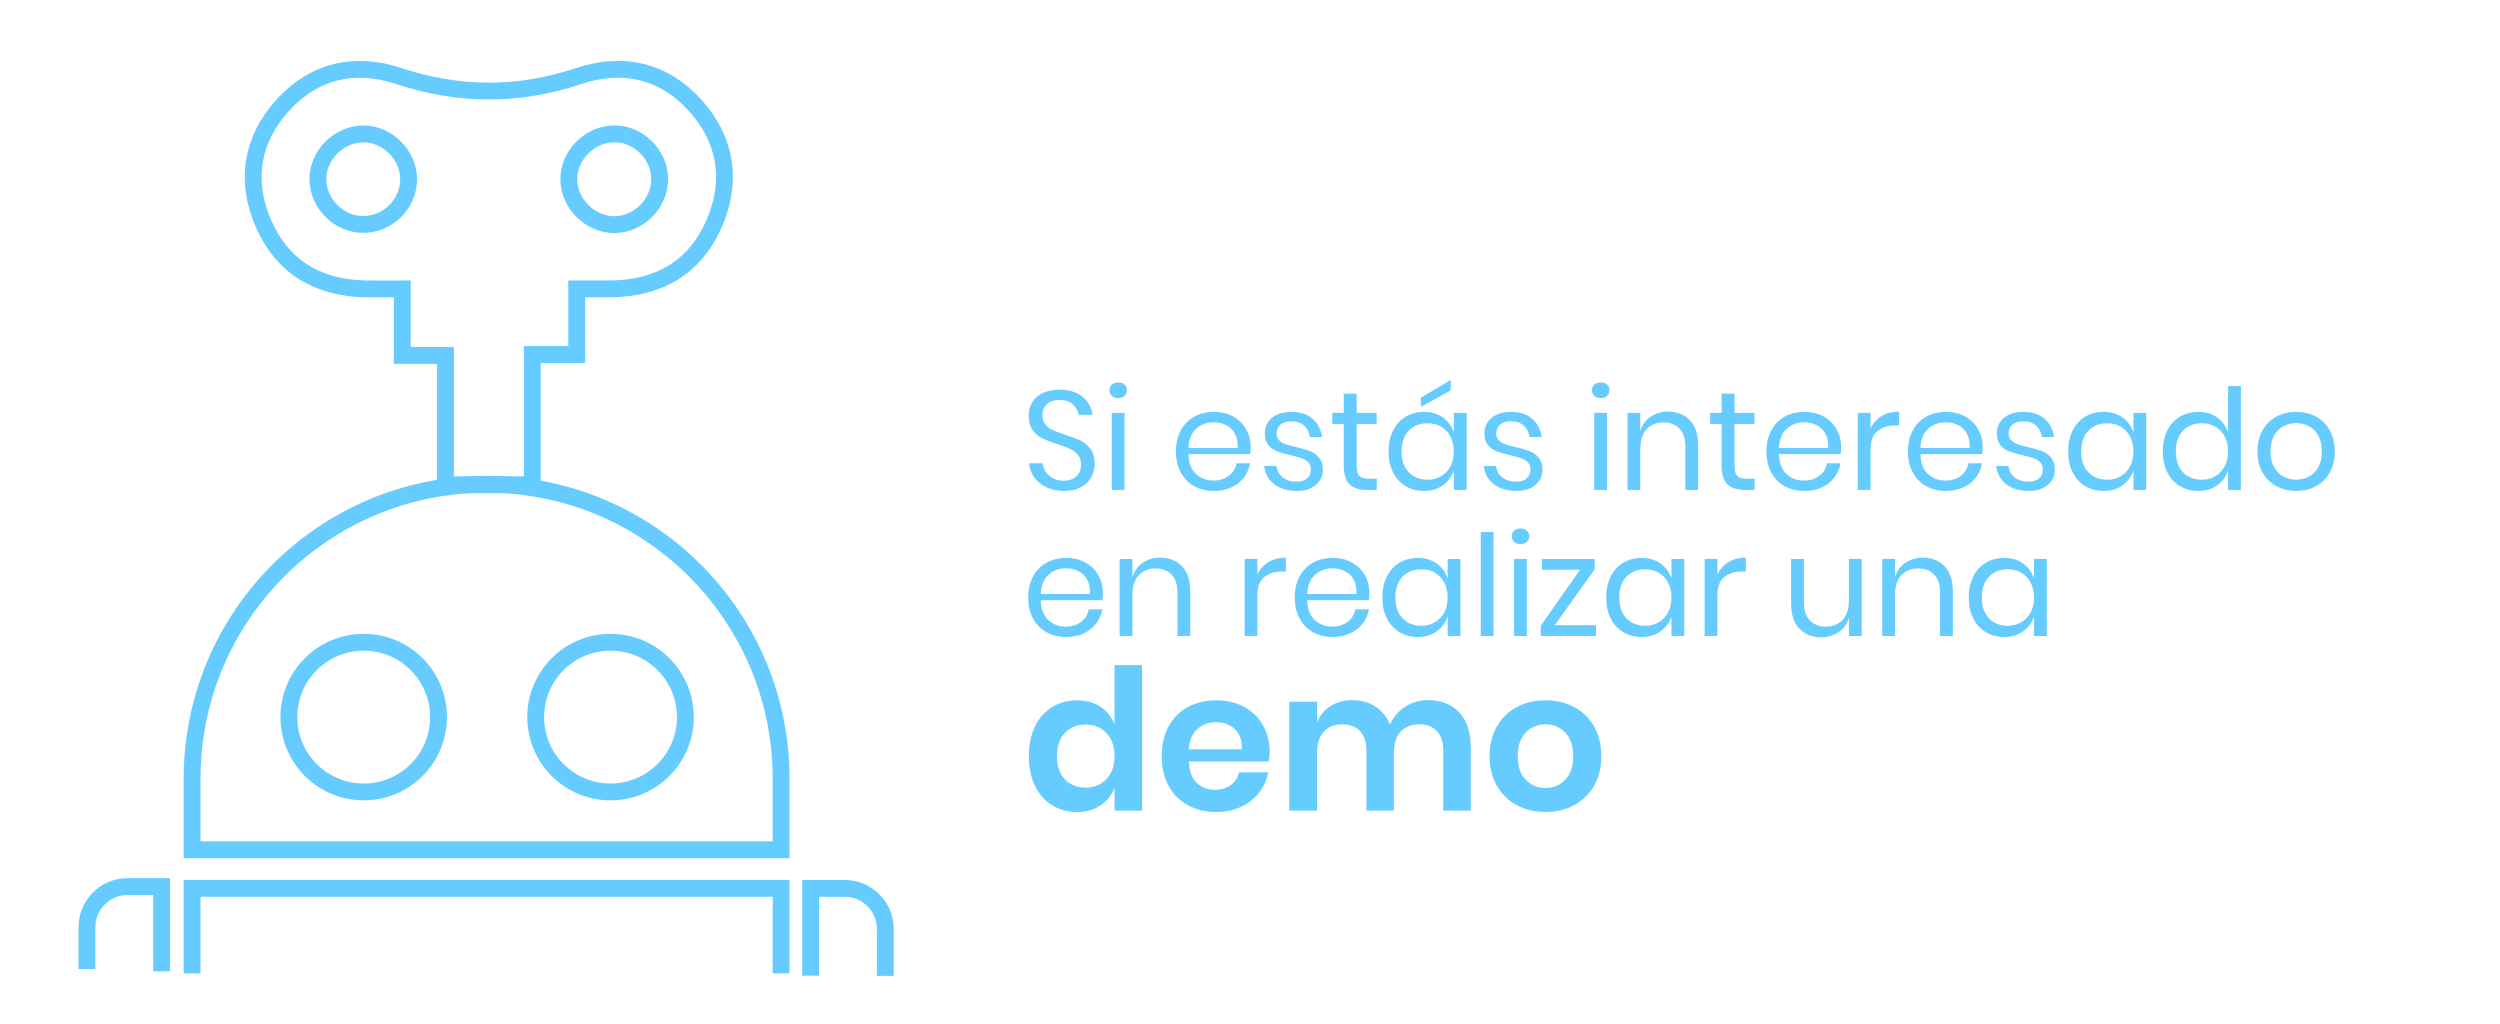 <?xml version="1.0" encoding="utf-8"?>
<!-- Generator: Adobe Illustrator 16.0.0, SVG Export Plug-In . SVG Version: 6.00 Build 0)  -->
<!DOCTYPE svg PUBLIC "-//W3C//DTD SVG 1.1//EN" "http://www.w3.org/Graphics/SVG/1.1/DTD/svg11.dtd">
<svg version="1.1" id="Capa_1" xmlns="http://www.w3.org/2000/svg" xmlns:xlink="http://www.w3.org/1999/xlink" x="0px" y="0px"
	 width="890.196px" height="364.707px" viewBox="0 0 890.196 364.707" enable-background="new 0 0 890.196 364.707"
	 xml:space="preserve">
<g>
	<g>
		<path fill="#66CCFF" d="M388.577,169.963c-0.8,1.434-2.017,2.6-3.65,3.5c-1.634,0.9-3.649,1.35-6.05,1.35
			c-2.333,0-4.408-0.425-6.225-1.274c-1.817-0.851-3.269-2.017-4.351-3.5c-1.083-1.483-1.708-3.175-1.875-5.075h4.851
			c0.1,1,0.44,1.975,1.024,2.925c0.583,0.95,1.417,1.733,2.5,2.351c1.083,0.617,2.392,0.925,3.925,0.925
			c2,0,3.533-0.533,4.601-1.601c1.065-1.066,1.6-2.433,1.6-4.1c0-1.433-0.375-2.6-1.125-3.5c-0.75-0.9-1.675-1.607-2.774-2.125
			c-1.101-0.517-2.601-1.075-4.5-1.675c-2.234-0.733-4.025-1.425-5.375-2.075c-1.351-0.65-2.5-1.625-3.45-2.925
			c-0.95-1.3-1.425-3.017-1.425-5.15c0-1.833,0.44-3.45,1.324-4.85c0.884-1.4,2.15-2.483,3.801-3.25
			c1.649-0.767,3.591-1.15,5.824-1.15c3.467,0,6.217,0.843,8.25,2.525c2.033,1.684,3.217,3.825,3.551,6.425h-4.9
			c-0.267-1.4-0.982-2.633-2.15-3.7c-1.166-1.066-2.75-1.6-4.75-1.6c-1.832,0-3.3,0.475-4.399,1.425
			c-1.101,0.95-1.65,2.292-1.65,4.025c0,1.367,0.358,2.475,1.075,3.324c0.717,0.851,1.608,1.518,2.675,2
			c1.066,0.484,2.533,1.025,4.4,1.625c2.267,0.734,4.091,1.434,5.475,2.101c1.384,0.667,2.559,1.675,3.525,3.024
			c0.966,1.351,1.45,3.143,1.45,5.375C389.777,166.981,389.377,168.531,388.577,169.963z"/>
		<path fill="#66CCFF" d="M395.927,136.938c0.566-0.516,1.316-0.774,2.25-0.774c0.936,0,1.686,0.259,2.25,0.774
			c0.566,0.518,0.853,1.192,0.853,2.025c0,0.834-0.283,1.509-0.853,2.025c-0.564,0.517-1.314,0.773-2.25,0.773
			c-0.934,0-1.684-0.258-2.25-0.773c-0.566-0.518-0.85-1.191-0.85-2.025C395.077,138.13,395.359,137.456,395.927,136.938z
			 M400.427,147.013v27.45h-4.55v-27.45H400.427z"/>
		<path fill="#66CCFF" d="M445.126,161.713h-21.95c0.104,3.134,0.992,5.483,2.676,7.05c1.686,1.567,3.741,2.352,6.178,2.352
			c2.197,0,4.042-0.56,5.521-1.676c1.483-1.116,2.396-2.607,2.729-4.475h4.85c-0.334,1.9-1.074,3.6-2.225,5.1
			c-1.151,1.5-2.645,2.668-4.479,3.5c-1.833,0.834-3.896,1.25-6.199,1.25c-2.634,0-4.967-0.566-7-1.699
			c-2.03-1.133-3.625-2.758-4.772-4.875c-1.15-2.117-1.728-4.608-1.728-7.477c0-2.866,0.574-5.366,1.728-7.5
			c1.147-2.133,2.742-3.767,4.772-4.898c2.033-1.132,4.366-1.7,7-1.7c2.666,0,4.991,0.567,6.978,1.7
			c1.981,1.133,3.5,2.648,4.55,4.55c1.051,1.899,1.575,4,1.575,6.3C445.326,160.18,445.259,161.013,445.126,161.713z
			 M439.727,154.414c-0.768-1.366-1.814-2.383-3.147-3.05c-1.334-0.667-2.783-1-4.353-1c-2.5,0-4.6,0.771-6.301,2.324
			c-1.699,1.551-2.617,3.825-2.75,6.825h17.551C440.826,157.481,440.492,155.781,439.727,154.414z"/>
		<path fill="#66CCFF" d="M467.352,149.088c1.883,1.617,3.023,3.792,3.426,6.525h-4.352c-0.201-1.633-0.875-2.977-2.023-4.025
			c-1.15-1.05-2.693-1.575-4.625-1.575c-1.635,0-2.91,0.394-3.826,1.175c-0.916,0.784-1.375,1.843-1.375,3.176
			c0,1,0.309,1.809,0.926,2.425c0.615,0.617,1.383,1.083,2.299,1.399c0.918,0.317,2.18,0.659,3.775,1.025
			c2.033,0.467,3.676,0.942,4.926,1.425s2.316,1.259,3.199,2.325c0.883,1.067,1.326,2.5,1.326,4.3c0,2.233-0.844,4.05-2.525,5.45
			c-1.684,1.4-3.926,2.1-6.725,2.1c-3.27,0-5.936-0.782-8-2.35c-2.068-1.566-3.285-3.75-3.65-6.55h4.4
			c0.166,1.667,0.891,3.017,2.174,4.05c1.283,1.033,2.975,1.55,5.076,1.55c1.564,0,2.791-0.398,3.674-1.2
			c0.883-0.8,1.326-1.85,1.326-3.149c0-1.066-0.318-1.917-0.951-2.55c-0.633-0.633-1.416-1.117-2.352-1.45
			c-0.934-0.333-2.217-0.683-3.85-1.05c-2.033-0.467-3.658-0.935-4.875-1.4c-1.217-0.465-2.25-1.208-3.1-2.225
			c-0.855-1.017-1.275-2.392-1.275-4.125c0-2.301,0.85-4.158,2.551-5.575c1.699-1.417,4.018-2.125,6.949-2.125
			C462.977,146.664,465.467,147.472,467.352,149.088z"/>
		<path fill="#66CCFF" d="M490.227,170.463v4h-3.4c-2.799,0-4.891-0.666-6.273-2c-1.385-1.333-2.072-3.566-2.072-6.7v-14.8h-4.104
			v-3.95h4.104v-6.85h4.602v6.85h7.1v3.95h-7.1v14.9c0,1.767,0.324,2.975,0.975,3.625c0.65,0.648,1.775,0.975,3.375,0.975H490.227z"
			/>
		<path fill="#66CCFF" d="M513.799,148.664c1.852,1.333,3.145,3.117,3.875,5.35v-7h4.553v27.45h-4.553v-7
			c-0.73,2.233-2.023,4.018-3.875,5.35c-1.85,1.334-4.105,2-6.773,2c-2.434,0-4.602-0.566-6.5-1.699
			c-1.898-1.133-3.393-2.758-4.477-4.875c-1.082-2.117-1.625-4.608-1.625-7.476c0-2.866,0.543-5.366,1.625-7.5
			c1.084-2.133,2.576-3.767,4.477-4.899c1.9-1.132,4.066-1.7,6.5-1.7C509.692,146.664,511.95,147.331,513.799,148.664z
			 M501.602,153.388c-1.686,1.784-2.525,4.242-2.525,7.375c0,3.134,0.842,5.593,2.525,7.375c1.682,1.784,3.924,2.675,6.725,2.675
			c1.801,0,3.408-0.416,4.824-1.25c1.418-0.832,2.523-2.008,3.326-3.524c0.799-1.517,1.197-3.275,1.197-5.275
			s-0.398-3.767-1.197-5.3c-0.803-1.533-1.908-2.708-3.326-3.525c-1.416-0.816-3.023-1.225-4.824-1.225
			C505.526,150.713,503.284,151.606,501.602,153.388z M516.575,139.013l-10.65,5.852v-3.25l10.65-6.301V139.013z"/>
		<path fill="#66CCFF" d="M545.549,149.088c1.883,1.617,3.025,3.792,3.428,6.525h-4.352c-0.201-1.633-0.875-2.977-2.023-4.025
			c-1.15-1.05-2.693-1.575-4.625-1.575c-1.635,0-2.91,0.394-3.826,1.175c-0.916,0.784-1.375,1.843-1.375,3.176
			c0,1,0.309,1.809,0.926,2.425c0.615,0.617,1.383,1.083,2.299,1.399c0.918,0.317,2.176,0.659,3.775,1.025
			c2.031,0.467,3.676,0.942,4.926,1.425s2.314,1.259,3.199,2.325c0.883,1.067,1.326,2.5,1.326,4.3c0,2.233-0.844,4.05-2.525,5.45
			c-1.686,1.4-3.926,2.1-6.725,2.1c-3.27,0-5.936-0.782-8-2.35c-2.068-1.566-3.285-3.75-3.65-6.55h4.4
			c0.166,1.667,0.891,3.017,2.174,4.05c1.281,1.033,2.975,1.55,5.076,1.55c1.564,0,2.791-0.398,3.674-1.2
			c0.883-0.8,1.326-1.85,1.326-3.149c0-1.066-0.318-1.917-0.951-2.55c-0.633-0.633-1.416-1.117-2.352-1.45
			c-0.934-0.333-2.217-0.683-3.85-1.05c-2.033-0.467-3.658-0.935-4.875-1.4c-1.217-0.465-2.25-1.208-3.1-2.225
			c-0.855-1.017-1.275-2.392-1.275-4.125c0-2.301,0.85-4.158,2.551-5.575c1.699-1.417,4.018-2.125,6.949-2.125
			C541.174,146.664,543.667,147.472,545.549,149.088z"/>
		<path fill="#66CCFF" d="M567.727,136.938c0.564-0.516,1.314-0.774,2.25-0.774c0.932,0,1.682,0.259,2.25,0.774
			c0.564,0.518,0.85,1.192,0.85,2.025c0,0.834-0.283,1.509-0.85,2.025c-0.568,0.517-1.318,0.773-2.25,0.773
			c-0.936,0-1.686-0.258-2.25-0.773c-0.568-0.518-0.852-1.191-0.852-2.025C566.875,138.13,567.157,137.456,567.727,136.938z
			 M572.227,147.013v27.45h-4.553v-27.45H572.227z"/>
		<path fill="#66CCFF" d="M601.725,149.638c1.967,2.05,2.949,5.009,2.949,8.875v15.95h-4.551v-15.55c0-2.733-0.699-4.833-2.1-6.3
			c-1.4-1.467-3.305-2.2-5.699-2.2c-2.5,0-4.5,0.809-6,2.425c-1.5,1.617-2.25,3.975-2.25,7.075v14.55h-4.551v-27.45h4.551v6.5
			c0.699-2.231,1.938-3.95,3.725-5.148c1.783-1.2,3.842-1.801,6.176-1.801C597.174,146.563,599.756,147.588,601.725,149.638z"/>
		<path fill="#66CCFF" d="M624.774,170.463v4h-3.4c-2.799,0-4.891-0.666-6.273-2c-1.385-1.333-2.07-3.566-2.07-6.7v-14.8h-4.105
			v-3.95h4.105v-6.85h4.6v6.85h7.1v3.95h-7.1v14.9c0,1.767,0.324,2.975,0.975,3.625c0.65,0.648,1.775,0.975,3.375,0.975H624.774z"/>
		<path fill="#66CCFF" d="M655.374,161.713h-21.951c0.105,3.134,0.992,5.483,2.682,7.05c1.682,1.567,3.736,2.352,6.174,2.352
			c2.201,0,4.043-0.56,5.52-1.676c1.484-1.116,2.396-2.607,2.73-4.475h4.852c-0.334,1.9-1.076,3.6-2.227,5.1
			c-1.152,1.5-2.646,2.668-4.48,3.5c-1.832,0.834-3.895,1.25-6.193,1.25c-2.639,0-4.973-0.566-7-1.699
			c-2.033-1.133-3.625-2.758-4.775-4.875c-1.15-2.117-1.725-4.608-1.725-7.477c0-2.866,0.568-5.366,1.725-7.5
			c1.15-2.133,2.742-3.767,4.775-4.898c2.027-1.132,4.361-1.7,7-1.7c2.666,0,4.986,0.567,6.975,1.7
			c1.979,1.133,3.5,2.648,4.551,4.55c1.049,1.899,1.574,4,1.574,6.3C655.573,160.18,655.506,161.013,655.374,161.713z
			 M649.973,154.414c-0.768-1.366-1.816-2.383-3.148-3.05c-1.334-0.667-2.783-1-4.352-1c-2.5,0-4.6,0.771-6.301,2.324
			c-1.699,1.551-2.617,3.825-2.75,6.825h17.551C651.073,157.481,650.739,155.781,649.973,154.414z"/>
		<path fill="#66CCFF" d="M670.022,148.138c1.732-1.05,3.801-1.575,6.201-1.575v4.95h-1.4c-2.566,0-4.668,0.659-6.301,1.977
			c-1.633,1.317-2.449,3.492-2.449,6.523v14.45h-4.551v-27.45h4.551v5.55C666.973,150.664,668.29,149.188,670.022,148.138z"/>
		<path fill="#66CCFF" d="M705.772,161.713h-21.949c0.1,3.134,0.99,5.483,2.674,7.05c1.684,1.567,3.742,2.352,6.176,2.352
			c2.199,0,4.041-0.56,5.525-1.676c1.482-1.116,2.391-2.607,2.725-4.475h4.855c-0.334,1.9-1.074,3.6-2.23,5.1
			c-1.146,1.5-2.643,2.668-4.475,3.5c-1.834,0.834-3.9,1.25-6.201,1.25c-2.633,0-4.967-0.566-7-1.699
			c-2.033-1.133-3.625-2.758-4.77-4.875c-1.148-2.117-1.73-4.608-1.73-7.477c0-2.866,0.576-5.366,1.73-7.5
			c1.145-2.133,2.736-3.767,4.77-4.898c2.033-1.132,4.367-1.7,7-1.7c2.668,0,4.992,0.567,6.98,1.7c1.98,1.133,3.5,2.648,4.551,4.55
			c1.051,1.899,1.574,4,1.574,6.3C705.973,160.18,705.905,161.013,705.772,161.713z M700.372,154.414
			c-0.766-1.366-1.816-2.383-3.148-3.05c-1.334-0.667-2.779-1-4.352-1c-2.5,0-4.6,0.771-6.299,2.324
			c-1.701,1.551-2.617,3.825-2.75,6.825h17.549C701.473,157.481,701.139,155.781,700.372,154.414z"/>
		<path fill="#66CCFF" d="M727.997,149.088c1.883,1.617,3.025,3.792,3.426,6.525h-4.352c-0.199-1.633-0.875-2.977-2.023-4.025
			c-1.145-1.048-2.688-1.575-4.625-1.575c-1.635,0-2.91,0.394-3.826,1.175c-0.916,0.784-1.375,1.843-1.375,3.176
			c0,1,0.312,1.809,0.932,2.425c0.609,0.617,1.383,1.083,2.299,1.399c0.916,0.317,2.176,0.659,3.77,1.025
			c2.033,0.467,3.682,0.942,4.932,1.425s2.311,1.259,3.193,2.325c0.889,1.067,1.326,2.5,1.326,4.3c0,2.233-0.844,4.05-2.52,5.45
			c-1.689,1.4-3.932,2.1-6.73,2.1c-3.268,0-5.934-0.782-8-2.35c-2.062-1.566-3.285-3.75-3.645-6.55h4.395
			c0.166,1.667,0.896,3.017,2.174,4.05c1.283,1.033,2.98,1.55,5.076,1.55c1.566,0,2.791-0.398,3.674-1.2
			c0.889-0.8,1.326-1.85,1.326-3.149c0-1.066-0.312-1.917-0.951-2.55c-0.633-0.633-1.416-1.117-2.35-1.45s-2.217-0.683-3.85-1.05
			c-2.033-0.467-3.658-0.935-4.875-1.4c-1.219-0.467-2.25-1.208-3.102-2.225c-0.85-1.018-1.273-2.392-1.273-4.125
			c0-2.301,0.85-4.158,2.549-5.575c1.701-1.417,4.018-2.125,6.951-2.125C723.622,146.664,726.114,147.472,727.997,149.088z"/>
		<path fill="#66CCFF" d="M755.797,148.664c1.852,1.333,3.143,3.117,3.875,5.35v-7h4.549v27.45h-4.549v-7
			c-0.732,2.233-2.023,4.018-3.875,5.35c-1.85,1.334-4.107,2-6.773,2c-2.436,0-4.602-0.566-6.5-1.699
			c-1.9-1.133-3.395-2.758-4.477-4.875c-1.084-2.117-1.625-4.608-1.625-7.476c0-2.866,0.541-5.366,1.625-7.5
			c1.082-2.133,2.574-3.767,4.477-4.899c1.898-1.133,4.064-1.7,6.5-1.7C751.688,146.664,753.948,147.331,755.797,148.664z
			 M743.596,153.388c-1.684,1.784-2.523,4.242-2.523,7.375c0,3.134,0.842,5.593,2.523,7.375c1.686,1.784,3.928,2.675,6.727,2.675
			c1.801,0,3.408-0.416,4.826-1.25c1.416-0.832,2.523-2.008,3.322-3.524c0.803-1.517,1.201-3.275,1.201-5.275
			s-0.398-3.767-1.201-5.3c-0.799-1.533-1.906-2.708-3.322-3.525c-1.418-0.816-3.025-1.225-4.826-1.225
			C747.522,150.713,745.28,151.606,743.596,153.388z"/>
		<path fill="#66CCFF" d="M789.497,148.664c1.85,1.333,3.141,3.117,3.875,5.35v-16.55h4.551v37h-4.551v-7
			c-0.734,2.233-2.025,4.018-3.875,5.35c-1.85,1.334-4.109,2-6.775,2c-2.434,0-4.6-0.566-6.5-1.699
			c-1.895-1.133-3.393-2.758-4.475-4.875c-1.084-2.117-1.625-4.608-1.625-7.476c0-2.866,0.541-5.366,1.625-7.5
			c1.082-2.133,2.574-3.767,4.475-4.899c1.902-1.132,4.066-1.7,6.5-1.7C785.387,146.664,787.647,147.331,789.497,148.664z
			 M777.297,153.388c-1.684,1.784-2.523,4.242-2.523,7.375c0,3.134,0.84,5.593,2.523,7.375c1.684,1.784,3.924,2.675,6.727,2.675
			c1.799,0,3.406-0.416,4.822-1.25c1.416-0.832,2.525-2.008,3.326-3.524c0.799-1.516,1.199-3.275,1.199-5.275s-0.4-3.767-1.199-5.3
			c-0.801-1.533-1.91-2.708-3.326-3.525c-1.416-0.816-3.023-1.225-4.822-1.225C781.221,150.713,778.979,151.606,777.297,153.388z"/>
		<path fill="#66CCFF" d="M824.696,148.364c2.084,1.133,3.717,2.767,4.9,4.896c1.184,2.134,1.775,4.634,1.775,7.5
			c0,2.867-0.594,5.358-1.775,7.479c-1.184,2.117-2.816,3.742-4.9,4.875c-2.084,1.133-4.441,1.699-7.074,1.699
			c-2.635,0-4.992-0.566-7.076-1.699c-2.082-1.133-3.725-2.758-4.924-4.875c-1.201-2.117-1.801-4.608-1.801-7.479
			c0-2.866,0.6-5.366,1.801-7.5c1.199-2.133,2.842-3.767,4.924-4.896c2.084-1.133,4.441-1.7,7.076-1.7
			C820.254,146.664,822.612,147.231,824.696,148.364z M813.096,151.763c-1.383,0.733-2.5,1.858-3.35,3.375
			c-0.85,1.519-1.275,3.394-1.275,5.625c0,2.2,0.426,4.06,1.275,5.575c0.85,1.518,1.967,2.643,3.35,3.375
			c1.385,0.733,2.893,1.1,4.525,1.1c1.631,0,3.141-0.366,4.525-1.1c1.383-0.732,2.5-1.857,3.35-3.375
			c0.85-1.517,1.275-3.375,1.275-5.575c0-2.231-0.43-4.106-1.275-5.625c-0.85-1.517-1.967-2.642-3.35-3.375
			c-1.389-0.731-2.896-1.1-4.525-1.1C815.987,150.664,814.479,151.031,813.096,151.763z"/>
		<path fill="#66CCFF" d="M392.527,213.712h-21.95c0.1,3.136,0.991,5.483,2.675,7.052c1.684,1.566,3.742,2.353,6.175,2.353
			c2.2,0,4.042-0.562,5.525-1.679c1.482-1.114,2.392-2.604,2.725-4.476h4.851c-0.334,1.899-1.075,3.601-2.226,5.101
			c-1.149,1.5-2.642,2.668-4.475,3.5c-1.833,0.834-3.9,1.25-6.2,1.25c-2.633,0-4.967-0.563-7-1.696
			c-2.033-1.136-3.625-2.761-4.775-4.875c-1.149-2.117-1.725-4.609-1.725-7.478c0-2.867,0.575-5.367,1.725-7.5
			c1.15-2.134,2.742-3.769,4.775-4.897c2.033-1.134,4.367-1.701,7-1.701c2.667,0,4.992,0.565,6.975,1.701
			c1.983,1.133,3.5,2.647,4.551,4.549c1.05,1.897,1.574,4,1.574,6.301C392.727,212.18,392.66,213.014,392.527,213.712z
			 M387.127,206.414c-0.767-1.365-1.816-2.383-3.15-3.049c-1.332-0.668-2.783-1-4.35-1c-2.5,0-4.6,0.773-6.3,2.322
			c-1.7,1.553-2.617,3.826-2.75,6.826h17.55C388.227,209.48,387.895,207.781,387.127,206.414z"/>
		<path fill="#66CCFF" d="M420.877,201.639c1.967,2.049,2.949,5.008,2.949,8.875v15.948h-4.549v-15.549
			c0-2.733-0.701-4.834-2.104-6.302c-1.397-1.467-3.3-2.198-5.7-2.198c-2.5,0-4.5,0.81-6,2.424c-1.5,1.617-2.25,3.976-2.25,7.076
			v14.549h-4.55v-27.448h4.55v6.5c0.7-2.231,1.941-3.951,3.728-5.147c1.783-1.201,3.842-1.804,6.175-1.804
			C416.326,198.562,418.91,199.587,420.877,201.639z"/>
		<path fill="#66CCFF" d="M451.676,200.139c1.732-1.052,3.799-1.576,6.199-1.576v4.951h-1.398c-2.566,0-4.668,0.657-6.301,1.978
			c-1.635,1.313-2.449,3.489-2.449,6.522v14.448h-4.551v-27.448h4.551v5.549C448.625,202.664,449.942,201.188,451.676,200.139z"/>
		<path fill="#66CCFF" d="M487.426,213.712h-21.951c0.102,3.136,0.992,5.483,2.676,7.052c1.684,1.566,3.74,2.353,6.176,2.353
			c2.199,0,4.041-0.562,5.523-1.679c1.482-1.114,2.393-2.604,2.727-4.476h4.85c-0.334,1.899-1.07,3.601-2.225,5.101
			c-1.15,1.5-2.643,2.668-4.477,3.5c-1.834,0.834-3.898,1.25-6.199,1.25c-2.635,0-4.967-0.563-7-1.696
			c-2.033-1.136-3.625-2.761-4.773-4.875c-1.146-2.117-1.727-4.609-1.727-7.478c0-2.867,0.574-5.367,1.727-7.5
			c1.148-2.134,2.74-3.769,4.773-4.897c2.033-1.134,4.365-1.701,7-1.701c2.668,0,4.99,0.565,6.977,1.701
			c1.982,1.133,3.5,2.647,4.549,4.549c1.055,1.897,1.576,4,1.576,6.301C487.625,212.18,487.559,213.014,487.426,213.712z
			 M482.026,206.414c-0.768-1.365-1.818-2.383-3.15-3.049c-1.334-0.668-2.783-1-4.35-1c-2.5,0-4.602,0.773-6.301,2.322
			c-1.699,1.553-2.617,3.826-2.75,6.826h17.551C483.125,209.48,482.792,207.781,482.026,206.414z"/>
		<path fill="#66CCFF" d="M511.6,200.664c1.852,1.334,3.143,3.117,3.875,5.352v-7h4.551v27.449h-4.551v-7
			c-0.732,2.232-2.023,4.018-3.875,5.35c-1.85,1.334-4.107,2-6.773,2c-2.436,0-4.602-0.564-6.5-1.697
			c-1.9-1.135-3.395-2.76-4.477-4.875c-1.084-2.117-1.625-4.607-1.625-7.477c0-2.867,0.541-5.367,1.625-7.5
			c1.082-2.135,2.574-3.768,4.477-4.898c1.898-1.135,4.064-1.699,6.5-1.699C507.491,198.664,509.75,199.332,511.6,200.664z
			 M499.399,205.389c-1.684,1.782-2.523,4.241-2.523,7.375c0,3.133,0.84,5.592,2.523,7.375c1.684,1.782,3.926,2.674,6.727,2.674
			c1.799,0,3.406-0.416,4.824-1.25c1.416-0.832,2.523-2.008,3.324-3.522s1.199-3.272,1.199-5.272s-0.398-3.769-1.199-5.302
			c-0.801-1.532-1.908-2.709-3.324-3.524c-1.418-0.815-3.025-1.226-4.824-1.226C503.325,202.712,501.083,203.605,499.399,205.389z"
			/>
		<path fill="#66CCFF" d="M531.825,189.462v37h-4.551v-37H531.825z"/>
		<path fill="#66CCFF" d="M539.174,188.938c0.566-0.517,1.316-0.772,2.25-0.772s1.684,0.26,2.25,0.772
			c0.566,0.521,0.852,1.192,0.852,2.024c0,0.834-0.283,1.511-0.852,2.024c-0.566,0.519-1.316,0.772-2.25,0.772
			s-1.684-0.258-2.25-0.772c-0.566-0.519-0.85-1.19-0.85-2.024C538.325,190.13,538.608,189.457,539.174,188.938z M543.674,199.014
			v27.448h-4.551v-27.448H543.674z"/>
		<path fill="#66CCFF" d="M553.624,222.615h14.701v3.85h-19.701v-3.65l14-19.947h-13.6v-3.852h18.801v3.699L553.624,222.615z"/>
		<path fill="#66CCFF" d="M591.299,200.664c1.852,1.334,3.143,3.117,3.875,5.352v-7h4.551v27.449h-4.551v-7
			c-0.732,2.232-2.023,4.018-3.875,5.35c-1.85,1.334-4.107,2-6.773,2c-2.436,0-4.602-0.564-6.5-1.697
			c-1.9-1.135-3.395-2.76-4.477-4.875c-1.084-2.117-1.625-4.607-1.625-7.477c0-2.867,0.541-5.367,1.625-7.5
			c1.082-2.135,2.574-3.768,4.477-4.898c1.9-1.133,4.064-1.699,6.5-1.699C587.19,198.664,589.45,199.332,591.299,200.664z
			 M579.1,205.389c-1.684,1.782-2.523,4.241-2.523,7.375c0,3.133,0.84,5.592,2.523,7.375c1.684,1.782,3.926,2.674,6.727,2.674
			c1.799,0,3.406-0.416,4.824-1.25c1.416-0.832,2.523-2.008,3.324-3.522s1.199-3.272,1.199-5.272s-0.398-3.769-1.199-5.302
			c-0.801-1.532-1.908-2.709-3.324-3.524c-1.418-0.815-3.025-1.226-4.824-1.226C583.024,202.712,580.782,203.605,579.1,205.389z"/>
		<path fill="#66CCFF" d="M615.475,200.139c1.732-1.052,3.801-1.576,6.199-1.576v4.951h-1.398c-2.566,0-4.668,0.657-6.301,1.978
			c-1.635,1.313-2.449,3.489-2.449,6.522v14.448h-4.551v-27.448h4.551v5.549C612.424,202.664,613.741,201.188,615.475,200.139z"/>
		<path fill="#66CCFF" d="M662.922,199.014v27.448h-4.549v-6.448c-0.701,2.231-1.943,3.94-3.725,5.125
			c-1.785,1.185-3.859,1.774-6.23,1.774c-3.166,0-5.729-1.024-7.699-3.076c-1.967-2.049-2.945-4.989-2.945-8.823v-16h4.549v15.549
			c0,2.733,0.701,4.845,2.1,6.326c1.4,1.481,3.301,2.228,5.701,2.228c2.5,0,4.5-0.812,6-2.429c1.5-1.614,2.25-3.976,2.25-7.071
			v-14.603H662.922z"/>
		<path fill="#66CCFF" d="M692.422,201.639c1.967,2.049,2.949,5.008,2.949,8.875v15.948h-4.549v-15.549
			c0-2.733-0.701-4.834-2.105-6.302c-1.395-1.467-3.299-2.198-5.695-2.198c-2.5,0-4.5,0.81-6,2.424
			c-1.5,1.617-2.25,3.976-2.25,7.076v14.549h-4.555v-27.448h4.555v6.5c0.695-2.231,1.938-3.951,3.725-5.147
			c1.783-1.201,3.842-1.804,6.176-1.804C687.872,198.562,690.456,199.587,692.422,201.639z"/>
		<path fill="#66CCFF" d="M720.397,200.664c1.85,1.334,3.143,3.117,3.875,5.352v-7h4.551v27.449h-4.551v-7
			c-0.732,2.232-2.025,4.018-3.875,5.35c-1.85,1.334-4.107,2-6.775,2c-2.434,0-4.6-0.564-6.5-1.697
			c-1.898-1.135-3.391-2.76-4.475-4.875c-1.084-2.117-1.625-4.607-1.625-7.477c0-2.867,0.541-5.367,1.625-7.5
			c1.084-2.135,2.574-3.768,4.475-4.898c1.902-1.133,4.066-1.699,6.5-1.699C716.29,198.664,718.547,199.332,720.397,200.664z
			 M708.198,205.389c-1.684,1.782-2.525,4.241-2.525,7.375c0,3.133,0.842,5.592,2.525,7.375c1.682,1.782,3.924,2.674,6.725,2.674
			c1.801,0,3.408-0.416,4.824-1.25c1.418-0.832,2.525-2.008,3.326-3.522c0.799-1.519,1.199-3.272,1.199-5.272
			s-0.4-3.769-1.199-5.302c-0.801-1.532-1.908-2.709-3.326-3.524c-1.416-0.815-3.023-1.226-4.824-1.226
			C712.122,202.712,709.879,203.605,708.198,205.389z"/>
	</g>
</g>
<g>
	<g>
		<path fill="#66CCFF" d="M391.862,251.686c2.31,1.539,3.978,3.616,5.005,6.229v-21.067h9.8v51.801h-9.8v-8.121
			c-1.027,2.615-2.695,4.703-5.005,6.267c-2.311,1.563-5.1,2.347-8.365,2.347c-3.267,0-6.207-0.793-8.82-2.382
			c-2.614-1.586-4.655-3.885-6.125-6.896c-1.47-3.01-2.205-6.545-2.205-10.604c0-4.062,0.735-7.596,2.205-10.604
			c1.47-3.011,3.511-5.308,6.125-6.896c2.613-1.586,5.554-2.379,8.82-2.379C386.763,249.375,389.552,250.145,391.862,251.686z
			 M379.157,260.996c-1.867,2.008-2.8,4.76-2.8,8.26s0.933,6.242,2.8,8.227c1.866,1.982,4.34,2.977,7.42,2.977
			c2.985,0,5.448-1.018,7.385-3.045c1.937-2.029,2.905-4.748,2.905-8.154c0-3.451-0.969-6.193-2.905-8.227
			c-1.937-2.029-4.399-3.045-7.385-3.045C383.497,257.984,381.023,258.99,379.157,260.996z"/>
		<path fill="#66CCFF" d="M451.747,271.145h-28.417c0.14,3.455,1.073,5.998,2.8,7.631c1.729,1.636,3.873,2.449,6.44,2.449
			c2.284,0,4.188-0.562,5.702-1.681c1.518-1.119,2.485-2.637,2.905-4.551h10.431c-0.516,2.707-1.611,5.135-3.291,7.28
			s-3.838,3.826-6.475,5.039c-2.637,1.215-5.562,1.819-8.785,1.819c-3.777,0-7.14-0.807-10.08-2.416
			c-2.938-1.608-5.227-3.905-6.857-6.895c-1.635-2.986-2.45-6.513-2.45-10.57c0-4.062,0.815-7.596,2.45-10.604
			c1.633-3.01,3.92-5.309,6.857-6.896c2.94-1.586,6.303-2.379,10.08-2.379c3.826,0,7.178,0.793,10.045,2.379
			c2.87,1.588,5.086,3.771,6.651,6.545c1.562,2.777,2.344,5.938,2.344,9.484C452.096,268.766,451.981,269.884,451.747,271.145z
			 M439.672,259.595c-1.797-1.633-4.002-2.45-6.615-2.45c-2.66,0-4.897,0.817-6.72,2.45c-1.82,1.634-2.824,4.037-3.01,7.21h18.83
			C442.297,263.632,441.468,261.229,439.672,259.595z"/>
		<path fill="#66CCFF" d="M519.61,253.68c2.73,2.918,4.096,7.062,4.096,12.426v22.539h-9.801v-21.42
			c0-2.983-0.758-5.285-2.273-6.896c-1.518-1.609-3.604-2.416-6.266-2.416c-2.754,0-4.947,0.864-6.58,2.592
			c-1.635,1.728-2.449,4.246-2.449,7.56v20.58h-9.801v-21.42c0-2.983-0.76-5.285-2.275-6.896c-1.518-1.609-3.604-2.416-6.266-2.416
			c-2.754,0-4.945,0.864-6.58,2.592c-1.633,1.728-2.449,4.246-2.449,7.56v20.58h-9.869v-38.778h9.869v7.352
			c1.025-2.521,2.648-4.469,4.865-5.846s4.795-2.063,7.734-2.063c3.127,0,5.846,0.746,8.154,2.239
			c2.311,1.494,4.049,3.642,5.217,6.438c1.213-2.658,3.02-4.771,5.424-6.334c2.402-1.562,5.098-2.346,8.086-2.346
			C513.159,249.305,516.881,250.764,519.61,253.68z"/>
		<path fill="#66CCFF" d="M560.491,251.755c3.01,1.586,5.377,3.886,7.104,6.896c1.73,3.011,2.596,6.546,2.596,10.604
			c0,4.06-0.865,7.584-2.596,10.568c-1.727,2.987-4.094,5.284-7.104,6.896c-3.01,1.609-6.404,2.414-10.186,2.414
			c-3.779,0-7.176-0.805-10.186-2.414s-5.379-3.908-7.104-6.896c-1.73-2.984-2.596-6.511-2.596-10.568
			c0-4.062,0.863-7.596,2.596-10.604c1.725-3.01,4.094-5.31,7.104-6.896s6.406-2.381,10.186-2.381
			C554.086,249.375,557.481,250.169,560.491,251.755z M543.305,260.82c-1.912,1.938-2.869,4.748-2.869,8.436s0.957,6.5,2.869,8.436
			c1.914,1.938,4.246,2.904,7,2.904s5.088-0.967,7-2.904c1.914-1.936,2.871-4.748,2.871-8.436s-0.957-6.498-2.871-8.436
			c-1.912-1.938-4.246-2.904-7-2.904S545.219,258.884,543.305,260.82z"/>
	</g>
</g>
<g>
	<g>
		<g>
			<g>
				<g>
					<g>
						<path fill="none" stroke="#66CCFF" stroke-width="6" stroke-miterlimit="10" d="M68.397,302.583v-25.276
							c0-57.914,46.952-104.869,104.872-104.869c57.916,0,104.869,46.955,104.869,104.869v25.276H68.397z M129.508,281.99
							c14.718,0,26.651-11.93,26.651-26.648c0-14.721-11.934-26.65-26.651-26.65c-14.717,0-26.65,11.934-26.65,26.65
							C102.857,270.061,114.791,281.99,129.508,281.99z M217.393,281.99c14.719,0,26.65-11.93,26.65-26.648
							c0-14.721-11.932-26.65-26.65-26.65c-14.718,0-26.648,11.934-26.648,26.65C190.744,270.061,202.674,281.99,217.393,281.99z"/>
					</g>
				</g>
				<g>
					<polyline fill="none" stroke="#66CCFF" stroke-width="6" stroke-miterlimit="10" points="68.397,346.606 68.397,316.324 
						278.139,316.324 278.139,346.606 					"/>
				</g>
				<g>
					<path fill="none" stroke="#66CCFF" stroke-width="6" stroke-miterlimit="10" d="M315.237,347.486v-16.703
						c0-7.986-6.474-14.459-14.458-14.459h-12.124v31.092"/>
				</g>
				<g>
					<path fill="none" stroke="#66CCFF" stroke-width="6" stroke-miterlimit="10" d="M30.963,345.044v-14.896
						c0-7.986,6.472-14.461,14.457-14.461h12.125v30.189"/>
				</g>
			</g>
		</g>
		<g>
			<g>
				<path fill="none" stroke="#66CCFF" stroke-width="6" stroke-miterlimit="10" d="M158.627,172.617c0-21.658,0-23.912,0-46.059
					c-5.371,0-10.064,0-15.404,0c0-8.072,0-15.253,0-23.689c-4.848,0-9.078,0.082-13.306-0.013
					c-16.843-0.388-29.489-7.897-36.168-23.405c-6.505-15.102-4.21-29.658,6.897-41.933c11.195-12.364,25.598-15.625,41.149-10.493
					c21.517,7.104,42.604,7.284,64.121,0.086c15.876-5.311,30.561-1.951,41.799,10.602c10.966,12.246,13.153,26.921,6.51,42.019
					c-6.962,15.826-19.948,23.034-37.053,23.134c-3.62,0.021-7.239,0.003-11.802,0.003c0,7.765,0,15.142,0,23.353
					c-5.61,0-10.327,0-15.84,0c0,22.255,0,24.691,0,46.396C178.896,172.617,169.111,172.617,158.627,172.617z M129.287,47.683
					c-8.77,0.086-16.278,7.729-16.088,16.383c0.191,8.809,7.829,16.1,16.6,15.846c8.581-0.246,15.636-7.422,15.709-15.977
					C145.581,55.244,137.953,47.599,129.287,47.683z M234.887,63.538c-0.138-8.714-7.75-16.069-16.418-15.873
					c-8.7,0.194-16.089,7.82-15.936,16.438c0.153,8.607,7.886,16.063,16.475,15.886C227.705,79.803,235.028,72.218,234.887,63.538z"
					/>
			</g>
		</g>
	</g>
</g>
</svg>
